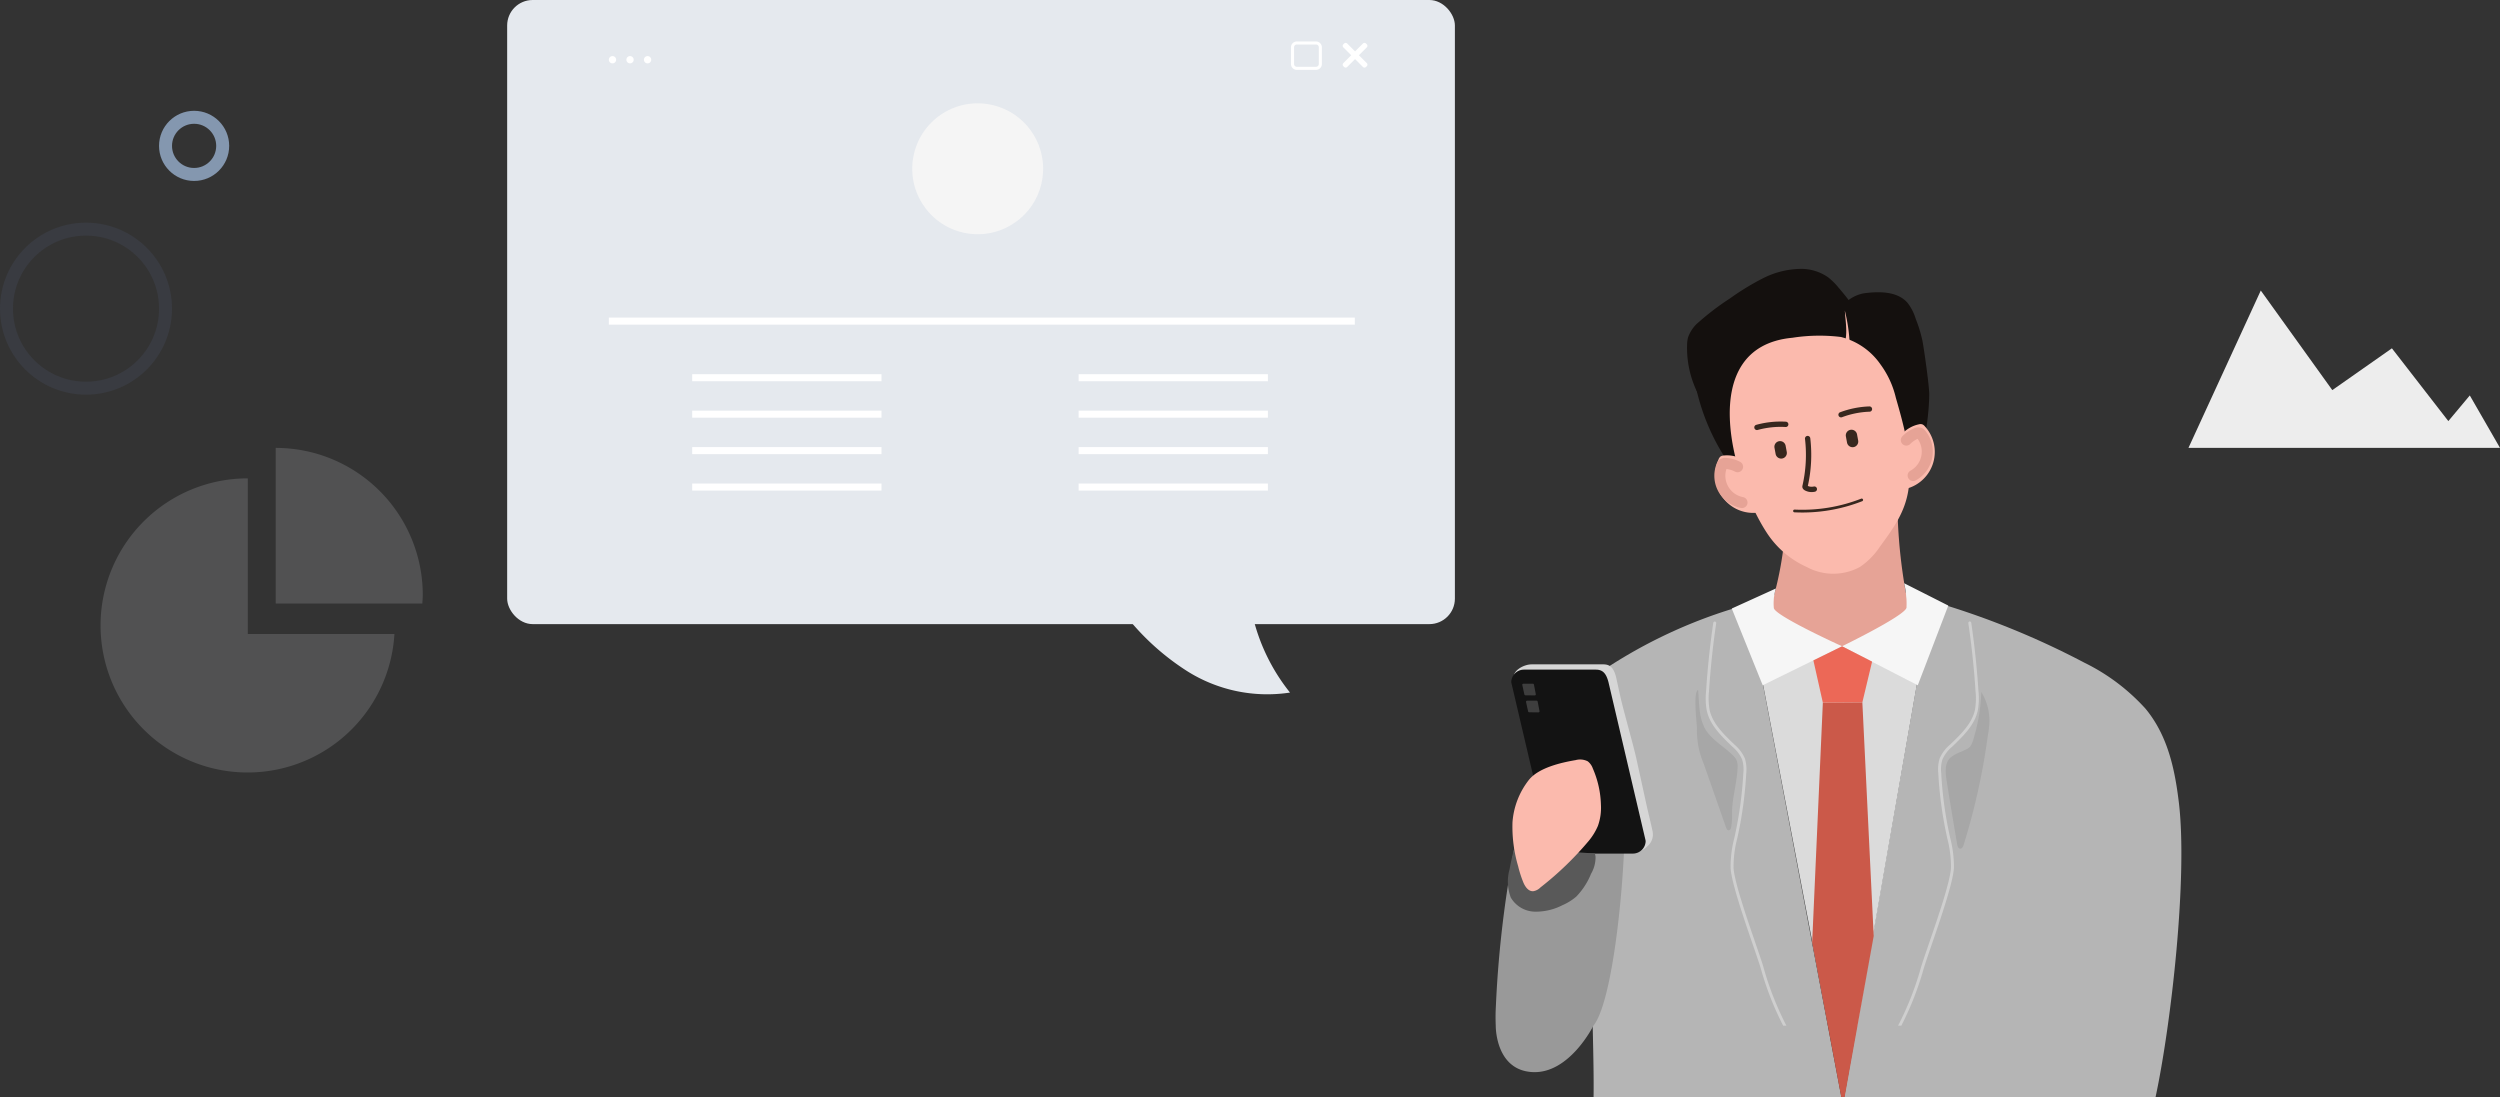 <svg xmlns="http://www.w3.org/2000/svg" width="385.129" height="169" viewBox="0 0 385.129 169">
  <rect x="0" y="0" width="385.129" height="169" fill="#333333" stroke="none"/>
  <g id="그룹_31650" data-name="그룹 31650" transform="translate(-1274.871 -101)">
    <g id="그룹_5406" data-name="그룹 5406" transform="translate(981.867 -249.46)">
      <g id="그룹_5398" data-name="그룹 5398" transform="translate(532.421 440.618)">
        <path id="패스_3765" data-name="패스 3765" d="M701.21,589.365c2.423-11.337,4.968-33.947,3.583-45.4-.609-5.034-1.671-10.225-5.119-14.409a31.157,31.157,0,0,0-9.426-7.1,125.113,125.113,0,0,0-23.571-9.507l-13.425,76.417Z" transform="translate(-608.557 -510.523)" fill="#b5b5b5"/>
        <path id="패스_3766" data-name="패스 3766" d="M574.578,514.181a76.567,76.567,0,0,0-24.77,11.881,22.576,22.576,0,0,0-4.73,4.357c-2.04,2.706,6.217,4.692,5.825,7.861-1.492,12.054.1,41.936-.075,51.8H589Z" transform="translate(-544.754 -511.235)" fill="#b5b5b5"/>
        <path id="패스_3767" data-name="패스 3767" d="M632.2,575.051l11.425-65.417c-2.753-.835-5.576-1.632-8.5-2.425l-16.9,2.19c-.972.233-1.937.489-2.9.756l12.424,64.9Z" transform="translate(-585.505 -507.209)" fill="#dbdbdb"/>
      </g>
      <g id="그룹_5399" data-name="그룹 5399" transform="translate(555.774 446.199)">
        <path id="패스_3768" data-name="패스 3768" d="M646.551,549.9l-6.086.048-1.644,36.91L643.3,610.7h.517l4.482-24.8Z" transform="translate(-622.422 -537.44)" fill="#cb5949"/>
        <path id="패스_3769" data-name="패스 3769" d="M607.726,570.116c-1.4-4.072-3.316-9.649-3.425-11.774a17.622,17.622,0,0,1,.586-4.58l.142-.657a60.445,60.445,0,0,0,1.225-9.272,5.781,5.781,0,0,0-.207-2.316,5.851,5.851,0,0,0-1.611-2.138l-.093-.09c-1.61-1.551-3.274-3.154-3.733-5.266a10.288,10.288,0,0,1-.089-2.857c.225-3.5.6-7.026,1.107-10.492a.226.226,0,0,0-.447-.065c-.511,3.478-.885,7.021-1.111,10.529a10.659,10.659,0,0,0,.1,2.981c.487,2.246,2.2,3.9,3.861,5.5l.093.09a5.5,5.5,0,0,1,1.5,1.967,5.431,5.431,0,0,1,.18,2.137,60.005,60.005,0,0,1-1.217,9.2l-.142.655a17.935,17.935,0,0,0-.6,4.7c.111,2.189,2.04,7.8,3.449,11.9.585,1.7,1.09,3.171,1.277,3.864a46.988,46.988,0,0,0,3.373,8.551h.5a47.1,47.1,0,0,1-3.441-8.668C608.821,573.3,608.338,571.9,607.726,570.116Z" transform="translate(-600.015 -520.415)" fill="#cfcfcf"/>
        <path id="패스_3770" data-name="패스 3770" d="M674.023,574.126c.187-.693.693-2.164,1.278-3.868,1.408-4.1,3.337-9.706,3.447-11.893a17.949,17.949,0,0,0-.6-4.7l-.141-.652a59.921,59.921,0,0,1-1.217-9.2,5.4,5.4,0,0,1,.18-2.137,5.5,5.5,0,0,1,1.5-1.967l.094-.09c1.658-1.6,3.373-3.249,3.861-5.5a10.677,10.677,0,0,0,.1-2.981c-.226-3.51-.6-7.053-1.111-10.529a.223.223,0,0,0-.257-.19.226.226,0,0,0-.191.256c.51,3.465.883,6.995,1.108,10.492a10.334,10.334,0,0,1-.089,2.857c-.458,2.112-2.123,3.715-3.733,5.266l-.094.09a5.86,5.86,0,0,0-1.611,2.137,5.778,5.778,0,0,0-.207,2.316,60.456,60.456,0,0,0,1.226,9.272l.141.654a17.6,17.6,0,0,1,.587,4.583c-.108,2.124-2.025,7.7-3.424,11.769-.612,1.782-1.1,3.19-1.287,3.9a47.082,47.082,0,0,1-3.441,8.668h.5A46.993,46.993,0,0,0,674.023,574.126Z" transform="translate(-640.51 -520.415)" fill="#cfcfcf"/>
      </g>
      <g id="그룹_5400" data-name="그룹 5400" transform="translate(523.395 465.406)">
        <path id="패스_3771" data-name="패스 3771" d="M542.464,565.866l-15.436,12.079a169.915,169.915,0,0,0-3.585,28.044,29.223,29.223,0,0,0-.017,2.931s-.108,6.838,5.628,7.157,9.42-7.157,9.42-7.157C542.439,604.111,544.723,572.057,542.464,565.866Z" transform="translate(-523.395 -565.866)" fill="#999"/>
      </g>
      <path id="패스_3772" data-name="패스 3772" d="M625.161,481.373a53.087,53.087,0,0,1-2.728,14.938,2.416,2.416,0,0,0-.17,1.547c.372,1.093,2.062,1.614,3.517,1.942a44.687,44.687,0,0,0,10.623,1.414c2.524-.051,6-.726,7.87-1.938a1.377,1.377,0,0,0,.476-.44,1.134,1.134,0,0,0,0-.822,81.441,81.441,0,0,1-2.38-17.574" transform="translate(-57.046 -51.133)" fill="#e6a396"/>
      <g id="그룹_5402" data-name="그룹 5402" transform="translate(552.894 391.883)">
        <path id="패스_3773" data-name="패스 3773" d="M620.17,404.354a11.878,11.878,0,0,0-1.746-2.986,3.935,3.935,0,0,0-1.427-1.22,4.477,4.477,0,0,0-2.07-.214,88.778,88.778,0,0,0-9.473,1.277,10.3,10.3,0,0,0-2.87.784,8.97,8.97,0,0,0-2.693,2.312,34.263,34.263,0,0,0-3.945,5.645,3.324,3.324,0,0,0-.517,2.688,33.156,33.156,0,0,0,5.732,14.24,8.261,8.261,0,0,0,1.557,1.758,7.33,7.33,0,0,0,2.855,1.25c3.133.756,6.4.565,9.623.707,3.511.154,7.047.708,10.52.169a2.461,2.461,0,0,0,1.151-.4,3.756,3.756,0,0,0,.817-1.2c.557-.968,1.452-1.7,2.076-2.625,1.249-1.854,2.009-7.921,1.99-10.762-.009-1.354-.8-6.959-1.064-8.288a21.731,21.731,0,0,0-1.016-3.285,7.731,7.731,0,0,0-1.239-2.432c-1.536-1.793-4.272-1.809-6.615-1.513-1.054.133-2.744.9-3.16,1.874" transform="translate(-594.441 -396.517)" fill="#14100e"/>
        <path id="패스_3774" data-name="패스 3774" d="M614.629,446.781a14.356,14.356,0,0,0,5.986,5.038,8.58,8.58,0,0,0,8.223,0,11.256,11.256,0,0,0,3.039-3.071c2.1-2.879,3.888-5.3,4.425-8.819.726-4.759-.615-9.563-1.944-14.19A14.128,14.128,0,0,0,632,420.624a10.523,10.523,0,0,0-6.112-4.23,27.07,27.07,0,0,0-7.464.122C603.259,417.941,609.184,438.673,614.629,446.781Z" transform="translate(-602.195 -405.906)" fill="#fbbaad"/>
        <path id="패스_3775" data-name="패스 3775" d="M607.9,460.6a4.865,4.865,0,0,0-3.107-.715.992.992,0,0,0-.483.15,1,1,0,0,0-.292.416,5.853,5.853,0,0,0,6.135,8.217" transform="translate(-599.152 -431.134)" fill="#fbbaad"/>
        <path id="패스_3776" data-name="패스 3776" d="M671.245,450.145a4.866,4.866,0,0,1,2.729-1.648.991.991,0,0,1,.505-.008,1.007,1.007,0,0,1,.407.3,5.853,5.853,0,0,1-3.266,9.72" transform="translate(-638.264 -424.551)" fill="#fbbaad"/>
        <path id="패스_3777" data-name="패스 3777" d="M650.432,412.364c.628-1.583.221-3.588.124-5.289a26.376,26.376,0,0,1,.707,8.371" transform="translate(-626.247 -400.655)" fill="#fbbaad"/>
        <path id="패스_3778" data-name="패스 3778" d="M618.243,396.872q-.845-1.114-1.761-2.172a10.015,10.015,0,0,0-1.55-1.523,7.252,7.252,0,0,0-4.319-1.295,13.28,13.28,0,0,0-5.724,1.452,39.693,39.693,0,0,0-5.076,3.1,40.171,40.171,0,0,0-4.777,3.621,5.305,5.305,0,0,0-1.7,2.455,5.087,5.087,0,0,0-.126,1.064,15.544,15.544,0,0,0,3.188,9.934c.106.137.248.287.42.261s.264-.221.323-.389a23.182,23.182,0,0,1,4.815-8.57,16.389,16.389,0,0,1,13.7-4.5.593.593,0,0,0,.375-.033.563.563,0,0,0,.18-.207,10.633,10.633,0,0,0,.974-2.056" transform="translate(-593.2 -391.883)" fill="#14100e"/>
        <path id="패스_3779" data-name="패스 3779" d="M637.253,461.362a.413.413,0,0,1-.1.026,2.283,2.283,0,0,1-1.026-.016l-.052-.016c-.262-.079-.958-.289-.813-.922a21.2,21.2,0,0,0,.391-7.18.41.41,0,1,1,.814-.095,22,22,0,0,1-.379,7.337c.069.028.163.057.223.075l.057.017a1.622,1.622,0,0,0,.665-.012.41.41,0,0,1,.214.785Z" transform="translate(-617.479 -427.056)" fill="#37271e"/>
        <path id="사각형_4224" data-name="사각형 4224" d="M.873,0h0a.873.873,0,0,1,.873.873v.962a.873.873,0,0,1-.873.873h0A.873.873,0,0,1,0,1.835V.873A.873.873,0,0,1,.873,0Z" transform="translate(26.521 27.298) rotate(169.593)" fill="#37271e"/>
        <path id="패스_3780" data-name="패스 3780" d="M653.32,442.794a.406.406,0,0,1-.14.03,13.337,13.337,0,0,0-4.247.85.41.41,0,0,1-.3-.763l.01,0a14.142,14.142,0,0,1,4.507-.9.41.41,0,0,1,.169.789Z" transform="translate(-625.061 -420.824)" fill="#37271e"/>
        <path id="패스_3781" data-name="패스 3781" d="M618.072,448.847a.41.41,0,0,0,.142-.014,13.34,13.34,0,0,1,4.308-.458.41.41,0,0,0,.057-.818h-.011a14.142,14.142,0,0,0-4.571.486.41.41,0,0,0,.075.8Z" transform="translate(-607.344 -424.017)" fill="#37271e"/>
        <path id="사각형_4225" data-name="사각형 4225" d="M.873,0h0a.873.873,0,0,1,.873.873v.962a.873.873,0,0,1-.873.873h0A.873.873,0,0,1,0,1.835V.873A.873.873,0,0,1,.873,0Z" transform="translate(15.522 29.051) rotate(169.552)" fill="#37271e"/>
        <g id="그룹_5401" data-name="그룹 5401" transform="translate(16.347 35.381)">
          <path id="패스_3782" data-name="패스 3782" d="M633.3,477.757q-.611,0-1.219-.03a.211.211,0,0,1,.021-.422,24.892,24.892,0,0,0,10.266-1.684.211.211,0,0,1,.154.393A25.342,25.342,0,0,1,633.3,477.757Z" transform="translate(-631.882 -475.607)" fill="#37271e"/>
        </g>
      </g>
      <path id="패스_3783" data-name="패스 3783" d="M616.3,508.4l-6.792,3.086,4.764,11.821L626.5,517.3s-10.278-4.664-10.512-5.88A7.925,7.925,0,0,1,616.3,508.4Z" transform="translate(-49.722 -67.281)" fill="#f6f6f6"/>
      <path id="패스_3784" data-name="패스 3784" d="M659.282,506.476l6.8,3.44-4.7,12.281-11.668-6.009s9.708-4.719,9.93-5.943A13.322,13.322,0,0,0,659.282,506.476Z" transform="translate(-72.942 -66.168)" fill="#f6f6f6"/>
      <path id="패스_3785" data-name="패스 3785" d="M675.542,467.654" transform="translate(-87.852 -43.751)" fill="none" stroke="#e6a396" stroke-linecap="round" stroke-linejoin="round" stroke-width="1.7"/>
      <path id="패스_3786" data-name="패스 3786" d="M673.145,452.77a4.584,4.584,0,0,1,1.532-1.031.674.674,0,0,1,.516-.053.662.662,0,0,1,.232.2,4.2,4.2,0,0,1-1.232,6.34" transform="translate(-86.468 -34.512)" fill="none" stroke="#e6a396" stroke-linecap="round" stroke-linejoin="round" stroke-width="1.7"/>
      <path id="패스_3787" data-name="패스 3787" d="M607.905,463.3a4.583,4.583,0,0,0-1.775-.509.673.673,0,0,0-.508.109.66.66,0,0,0-.158.263,4.2,4.2,0,0,0,3.124,5.653" transform="translate(-47.225 -40.938)" fill="none" stroke="#e6a396" stroke-linecap="round" stroke-linejoin="round" stroke-width="1.7"/>
      <path id="패스_3788" data-name="패스 3788" d="M639.26,531.632l1.459,6.513,6.086-.048,1.5-6.277-4.624-2.361Z" transform="translate(-66.902 -79.439)" fill="#ec6857"/>
      <g id="그룹_5404" data-name="그룹 5404" transform="translate(525.817 452.806)">
        <g id="그룹_5403" data-name="그룹 5403" transform="translate(0 0)">
          <path id="패스_3789" data-name="패스 3789" d="M548.57,565.057l-10.062-.668a1.962,1.962,0,0,1-1.962-1.962l-6.493-24.469c0-1.084,1.651-1.907,2.734-1.907h11.058c1.083,0,1.61.584,1.962,1.962l.622,2.839c.471,2.15,2.025,7.549,2.5,9.7q.763,3.485,1.527,6.97c.307,1.4.667,2.79.964,4.19a2.368,2.368,0,0,1-.757,2.331A3.244,3.244,0,0,1,548.57,565.057Z" transform="translate(-529.662 -536.051)" fill="#d6d6d6"/>
          <path id="패스_3790" data-name="패스 3790" d="M547.867,566.311H536.809a1.962,1.962,0,0,1-1.962-1.962l-5.72-24.414a1.962,1.962,0,0,1,1.962-1.962h11.058c1.083,0,1.61.584,1.962,1.962l5.689,24.27a1.03,1.03,0,0,1,.026.292A1.963,1.963,0,0,1,547.867,566.311Z" transform="translate(-529.127 -537.161)" fill="#131313"/>
        </g>
        <path id="패스_3791" data-name="패스 3791" d="M533.146,543.311l.319,1.454a.164.164,0,0,0,.158.128l1.437.017a.164.164,0,0,0,.163-.194l-.287-1.476a.163.163,0,0,0-.161-.132l-1.47,0A.163.163,0,0,0,533.146,543.311Z" transform="translate(-531.445 -540.126)" fill="#3e3e3e"/>
        <path id="패스_3792" data-name="패스 3792" d="M534.507,549.492l.319,1.454a.163.163,0,0,0,.157.128l1.437.018a.163.163,0,0,0,.162-.195l-.286-1.475a.164.164,0,0,0-.161-.132l-1.47,0A.163.163,0,0,0,534.507,549.492Z" transform="translate(-532.231 -543.695)" fill="#3e3e3e"/>
      </g>
      <path id="패스_3793" data-name="패스 3793" d="M691.807,553.434c-.559,1.4-.589,1.261-1.948,1.912a5.762,5.762,0,0,0-1.658.918c-.863.855-.748,2.255-.564,3.456.384,2.5.805,4.99,1.226,7.481l.406,2.4c.049.294.18.663.479.666.267,0,.419-.3.506-.548a102.005,102.005,0,0,0,3.724-16.76,16.785,16.785,0,0,0,.257-2.136,8.446,8.446,0,0,0-1.245-4.69,27.852,27.852,0,0,1-1.32,7.587" transform="translate(-94.761 -89.068)" fill="#a7a7a7"/>
      <path id="패스_3794" data-name="패스 3794" d="M596.917,548.394a8.158,8.158,0,0,0,.728,2.733c.96,1.861,2.992,2.871,4.459,4.365a2.437,2.437,0,0,1,.5.664,2.543,2.543,0,0,1,.159,1.173c-.088,2.278-.8,4.5-.854,6.78a11.945,11.945,0,0,1-.136,2.408c-.049.212-.169.462-.386.46s-.327-.236-.4-.434q-1.719-4.91-3.439-9.82a13.034,13.034,0,0,1-1.046-5.4c-.016-.92-.614-5.615.175-5.984C596.789,546.35,596.787,547.377,596.917,548.394Z" transform="translate(-42.082 -88.605)" fill="#a7a7a7"/>
      <g id="그룹_5405" data-name="그룹 5405" transform="translate(525.301 481.066)">
        <path id="패스_3795" data-name="패스 3795" d="M541.3,603.806l-12.382-.883c-.24.739-.642,2.648-.756,3.306a6.948,6.948,0,0,0,.189,4.36A4.407,4.407,0,0,0,532,612.76a8.951,8.951,0,0,0,4.281-.984,8.386,8.386,0,0,0,2.145-1.327,10.8,10.8,0,0,0,2.282-3.513,5.04,5.04,0,0,0,.7-2.612A2.643,2.643,0,0,0,541.3,603.806Z" transform="translate(-527.907 -602.923)" fill="#595959"/>
      </g>
      <path id="패스_3796" data-name="패스 3796" d="M539.25,570.842a2.6,2.6,0,0,1,1.875.186,2.391,2.391,0,0,1,.775,1.088,15.005,15.005,0,0,1,1.257,5.674,8.218,8.218,0,0,1-.468,3.184,9.324,9.324,0,0,1-1.388,2.279,49,49,0,0,1-7.468,7.206,1.974,1.974,0,0,1-1.136.582c-.709.022-1.2-.671-1.472-1.3a17.135,17.135,0,0,1-.827-2.561,21.47,21.47,0,0,1-.868-6.781,11.949,11.949,0,0,1,2.551-6.538C533.591,572.017,536.977,571.227,539.25,570.842Z" transform="translate(-3.524 -103.285)" fill="#fbbaad"/>
    </g>
    <g id="그룹_31648" data-name="그룹 31648" transform="translate(525.939 -285.561)">
      <g id="그룹_31642" data-name="그룹 31642" transform="translate(827.061 386.561)">
        <rect id="사각형_5017" data-name="사각형 5017" width="146" height="96.146" rx="3.927" fill="#e5e9ee"/>
        <path id="패스_28496" data-name="패스 28496" d="M918.577,473.537c-.016,2.033,1.063,3.9,2.2,5.588a38.294,38.294,0,0,0,11.638,11.648A23.147,23.147,0,0,0,948.3,494.1a29.788,29.788,0,0,1-6.536-19.319" transform="translate(-827.701 -387.409)" fill="#e5e9ee"/>
      </g>
      <circle id="타원_315" data-name="타원 315" cx="10.081" cy="10.081" r="10.081" transform="translate(887.427 420.068) rotate(-76.776)" fill="#f5f5f5"/>
      <rect id="사각형_5018" data-name="사각형 5018" width="114.917" height="1.087" transform="translate(842.726 435.487)" fill="#fff"/>
      <g id="그룹_31643" data-name="그룹 31643" transform="translate(855.567 444.205)">
        <rect id="사각형_5019" data-name="사각형 5019" width="29.16" height="1.087" fill="#fff"/>
        <rect id="사각형_5020" data-name="사각형 5020" width="29.16" height="1.087" transform="translate(0 5.615)" fill="#fff"/>
        <rect id="사각형_5021" data-name="사각형 5021" width="29.16" height="1.087" transform="translate(0 11.23)" fill="#fff"/>
        <rect id="사각형_5022" data-name="사각형 5022" width="29.16" height="1.087" transform="translate(0 16.844)" fill="#fff"/>
      </g>
      <g id="그룹_31644" data-name="그룹 31644" transform="translate(915.095 444.205)">
        <rect id="사각형_5023" data-name="사각형 5023" width="29.16" height="1.087" fill="#fff"/>
        <rect id="사각형_5024" data-name="사각형 5024" width="29.16" height="1.087" transform="translate(0 5.615)" fill="#fff"/>
        <rect id="사각형_5025" data-name="사각형 5025" width="29.16" height="1.087" transform="translate(0 11.23)" fill="#fff"/>
        <rect id="사각형_5026" data-name="사각형 5026" width="29.16" height="1.087" transform="translate(0 16.844)" fill="#fff"/>
      </g>
      <g id="그룹_31647" data-name="그룹 31647" transform="translate(842.726 392.939)">
        <g id="그룹_31645" data-name="그룹 31645" transform="translate(105.081)">
          <path id="패스_28497" data-name="패스 28497" d="M952.487,397.327H949.53a.906.906,0,0,1-.905-.9v-2.579a.906.906,0,0,1,.905-.9h2.957a.906.906,0,0,1,.9.9v2.579A.906.906,0,0,1,952.487,397.327Zm-2.957-3.911a.428.428,0,0,0-.428.427v2.579a.429.429,0,0,0,.428.428h2.957a.428.428,0,0,0,.427-.428v-2.579a.427.427,0,0,0-.427-.427Z" transform="translate(-948.625 -392.939)" fill="#fff"/>
        </g>
        <path id="패스_28498" data-name="패스 28498" d="M959.094,395.072l1.212-1.212a.335.335,0,0,0,0-.474l-.12-.12a.335.335,0,0,0-.474,0l-1.212,1.212-1.212-1.212a.335.335,0,0,0-.474,0l-.12.12a.335.335,0,0,0,0,.474l1.212,1.212-1.212,1.212a.334.334,0,0,0,0,.473l.12.121a.337.337,0,0,0,.474,0l1.212-1.212,1.212,1.212a.337.337,0,0,0,.474,0l.12-.121a.334.334,0,0,0,0-.473Z" transform="translate(-843.544 -392.939)" fill="#fff"/>
        <g id="그룹_31646" data-name="그룹 31646" transform="translate(0 2.263)">
          <path id="패스_28499" data-name="패스 28499" d="M843.849,395.763a.561.561,0,1,1-.561-.561A.562.562,0,0,1,843.849,395.763Z" transform="translate(-842.726 -395.202)" fill="#fff"/>
          <path id="패스_28500" data-name="패스 28500" d="M846.552,395.763a.561.561,0,1,1-.562-.561A.563.563,0,0,1,846.552,395.763Z" transform="translate(-842.726 -395.202)" fill="#fff"/>
          <path id="패스_28501" data-name="패스 28501" d="M849.254,395.763a.562.562,0,1,1-.561-.561A.562.562,0,0,1,849.254,395.763Z" transform="translate(-842.726 -395.202)" fill="#fff"/>
        </g>
      </g>
    </g>
    <g id="그룹_31649" data-name="그룹 31649" transform="translate(648.209 -171.765)" opacity="0.2">
      <path id="패스_28502" data-name="패스 28502" d="M685.468,365.742c.026-.44.068-.876.068-1.323a22.655,22.655,0,0,0-22.656-22.654v23.977Z" transform="translate(6.255)" fill="#c6c9ce"/>
      <path id="패스_28503" data-name="패스 28503" d="M664.836,369.347V345.37a22.655,22.655,0,1,0,22.588,23.977Z" transform="translate(0 1.089)" fill="#c6c9ce"/>
    </g>
    <path id="패스_28504" data-name="패스 28504" d="M572.347,425.473l11.141-24.242,11.019,15.34,9.182-6.438,8.693,11.212,3.306-3.953,4.652,8.08Z" transform="translate(1039.66 -255.474)" fill="#ededed"/>
    <circle id="타원_5" data-name="타원 5" cx="12.25" cy="12.25" r="12.25" transform="translate(1275.871 136.299)" fill="none" stroke="#515e78" stroke-width="2" opacity="0.2"/>
    <circle id="타원_6" data-name="타원 6" cx="4.403" cy="4.403" r="4.403" transform="translate(1300.371 119.07)" fill="none" stroke="#8497af" stroke-width="2"/>
  </g>
</svg>
